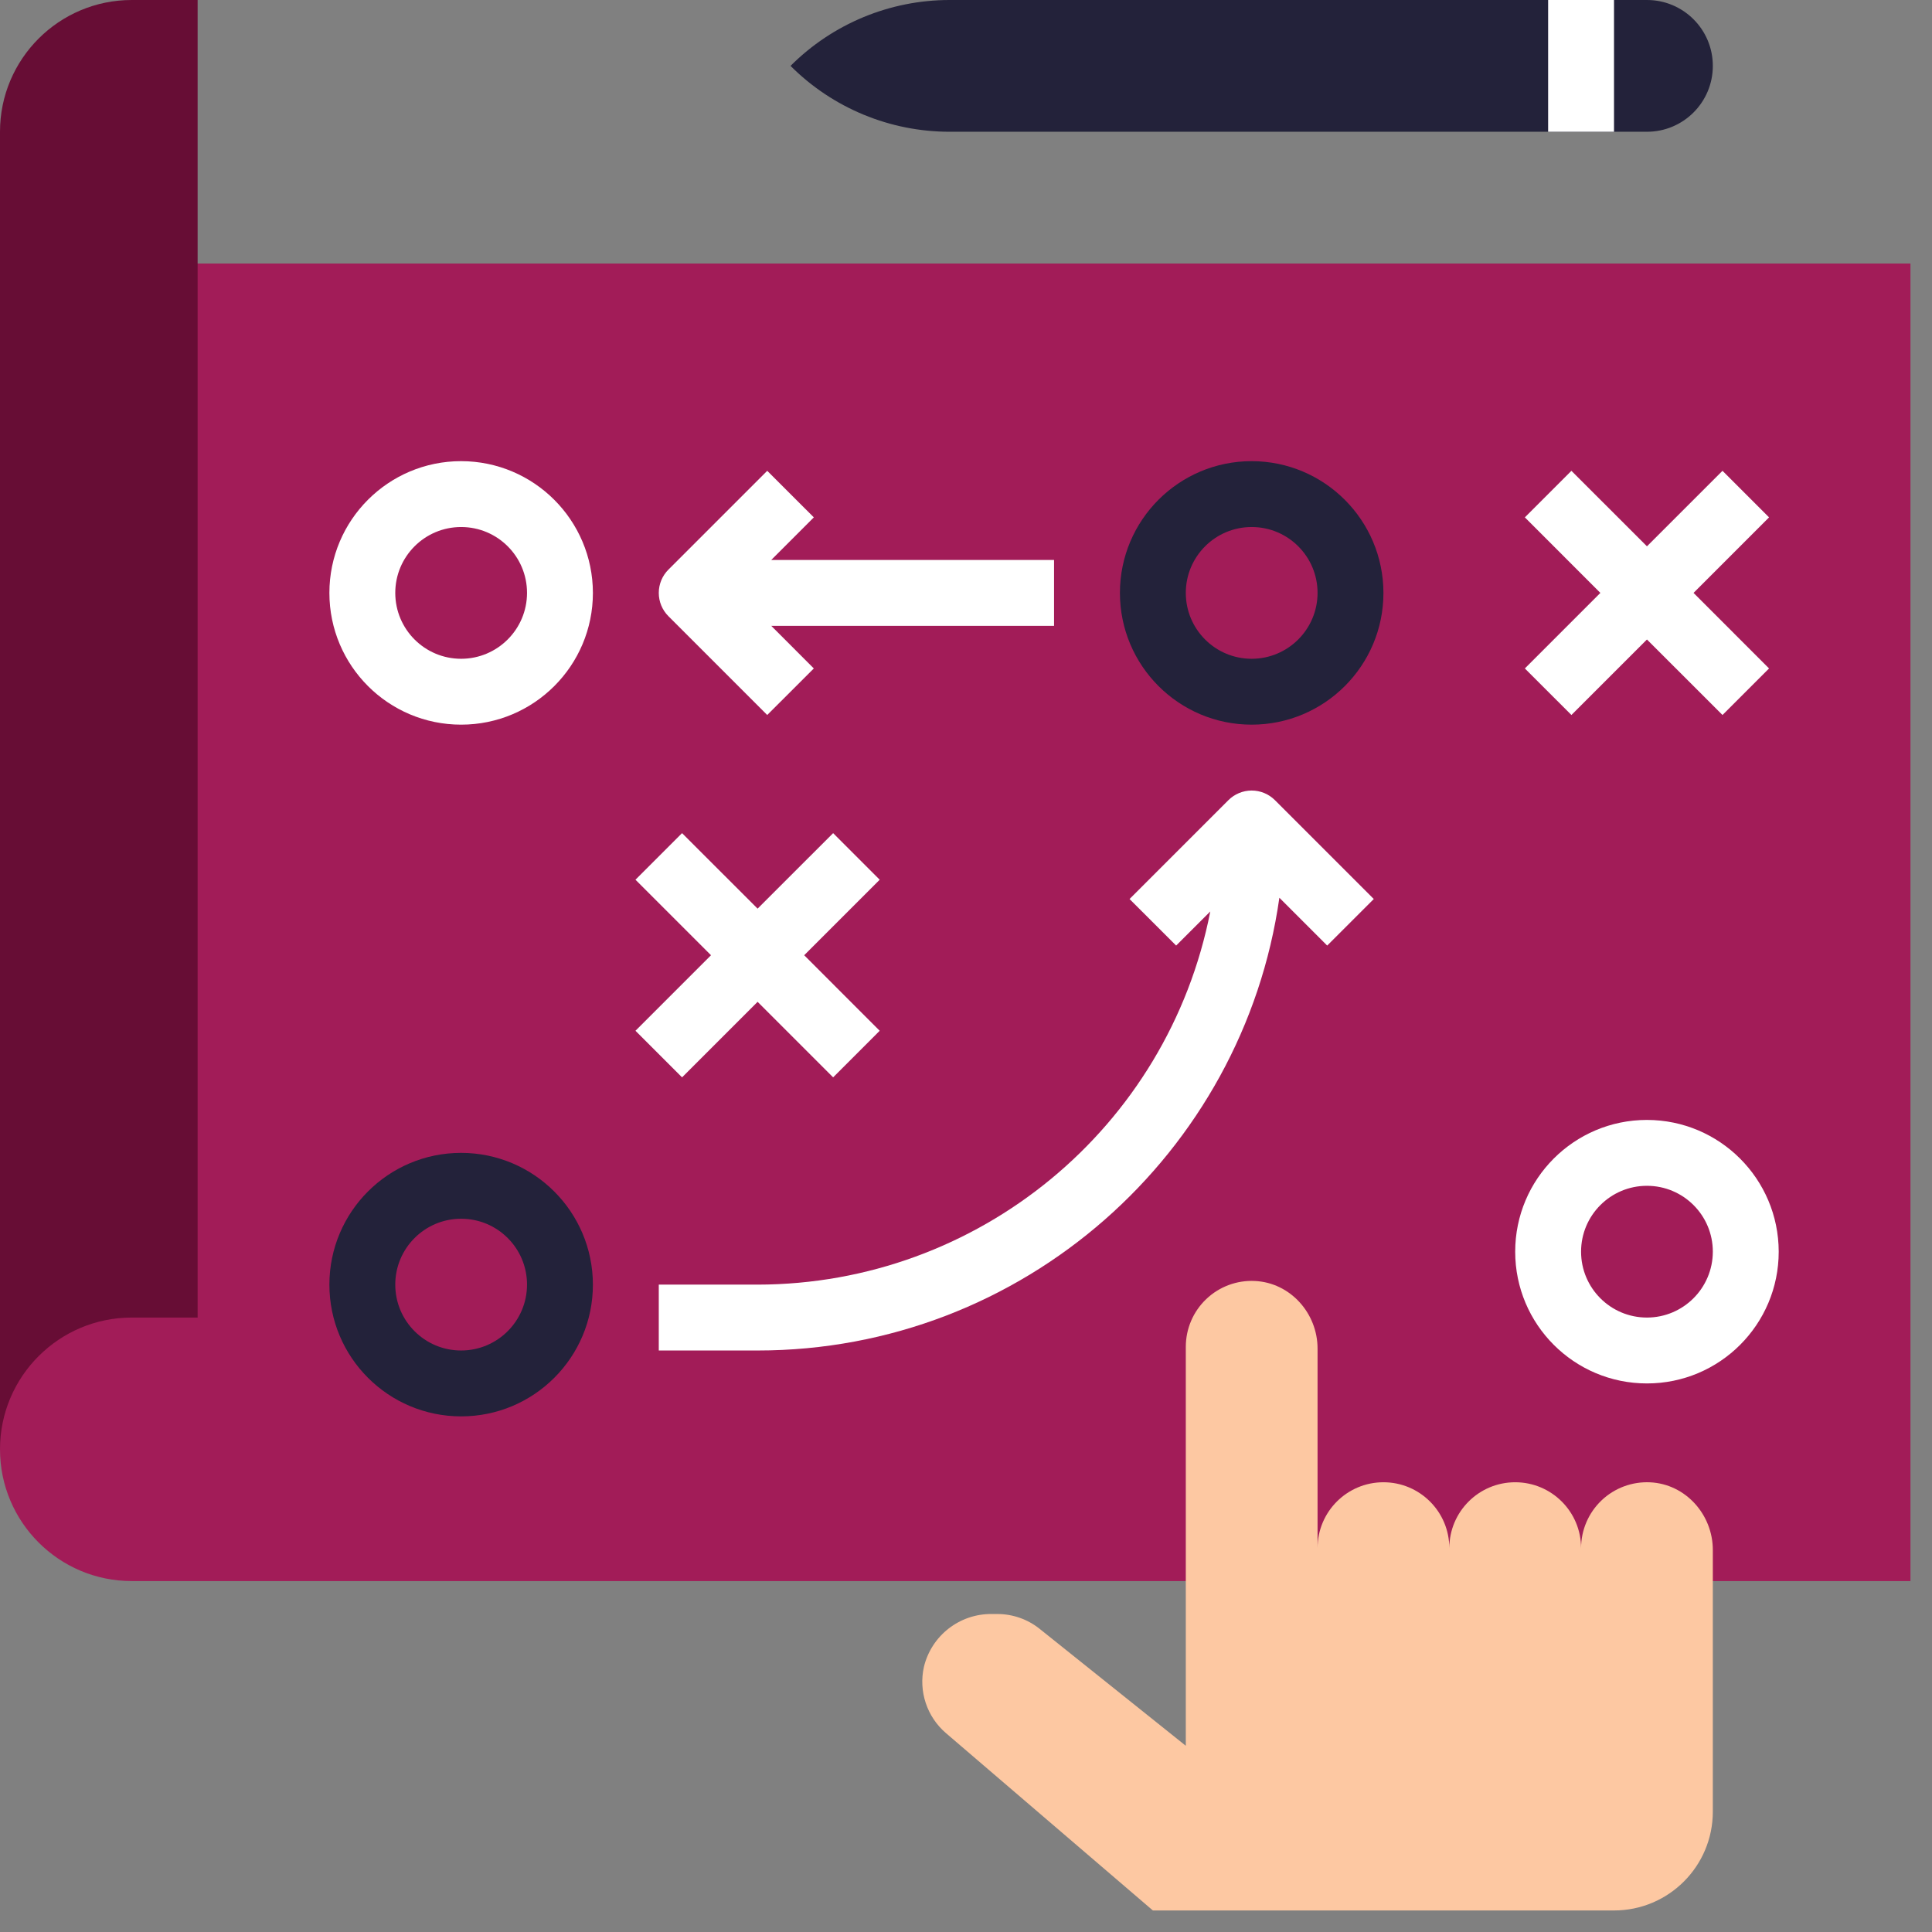 <svg width="61" height="61" viewBox="0 0 61 61" fill="none" xmlns="http://www.w3.org/2000/svg">
<rect x="0" y="0" width="61" height="61" fill="#808080" stroke="none"/>
<path d="M0 8.32H60.32V49.92H4.16C1.863 49.92 0 48.057 0 45.76V8.32Z" fill="#A21C58"/>
<path d="M52.101 46.802C51.532 46.775 50.977 46.981 50.565 47.374C50.153 47.767 49.92 48.311 49.92 48.88C49.92 47.731 48.989 46.8 47.84 46.8C46.691 46.8 45.76 47.731 45.76 48.88C45.76 47.731 44.829 46.8 43.68 46.8C42.531 46.8 41.6 47.731 41.6 48.88V42.581C41.6 41.461 40.739 40.498 39.621 40.445C39.052 40.417 38.497 40.624 38.085 41.017C37.673 41.409 37.44 41.954 37.44 42.523V55.12L32.825 51.428C32.446 51.125 31.975 50.96 31.49 50.96H31.313C30.299 50.949 29.411 51.64 29.172 52.626C28.998 53.398 29.265 54.204 29.866 54.72L36.4 60.32H50.96C52.683 60.32 54.08 58.923 54.08 57.2V48.939C54.08 47.819 53.219 46.855 52.101 46.802Z" fill="#FDC8A2"/>
<path d="M4.16 0C1.863 0 0 1.863 0 4.16V45.76C0 43.462 1.863 41.6 4.16 41.6H6.24V0H4.16Z" fill="#670D35"/>
<path fill-rule="evenodd" clip-rule="evenodd" d="M10.4 18.72C10.4 16.423 12.262 14.56 14.56 14.56C16.856 14.563 18.717 16.424 18.72 18.72C18.72 21.018 16.857 22.88 14.56 22.88C12.262 22.88 10.4 21.018 10.4 18.72ZM12.48 18.72C12.48 19.869 13.411 20.8 14.56 20.8C15.708 20.799 16.639 19.868 16.64 18.72C16.64 17.571 15.709 16.64 14.56 16.64C13.411 16.64 12.48 17.571 12.48 18.72Z" fill="white"/>
<path fill-rule="evenodd" clip-rule="evenodd" d="M35.36 18.72C35.36 16.423 37.222 14.56 39.52 14.56C41.816 14.563 43.677 16.424 43.68 18.72C43.68 21.018 41.817 22.88 39.52 22.88C37.222 22.88 35.36 21.018 35.36 18.72ZM37.44 18.72C37.44 19.869 38.371 20.8 39.52 20.8C40.668 20.799 41.599 19.868 41.6 18.72C41.6 17.571 40.669 16.64 39.52 16.64C38.371 16.64 37.44 17.571 37.44 18.72Z" fill="#23223A"/>
<path d="M21.535 34.016L23.92 31.631L26.305 34.016L27.775 32.545L25.391 30.16L27.775 27.776L26.305 26.305L23.92 28.689L21.535 26.305L20.064 27.776L22.449 30.16L20.064 32.545L21.535 34.016Z" fill="white"/>
<path d="M49.615 22.575L52 20.191L54.385 22.575L55.855 21.105L53.471 18.72L55.855 16.335L54.385 14.865L52 17.249L49.615 14.865L48.145 16.335L50.529 18.72L48.145 21.105L49.615 22.575Z" fill="white"/>
<path fill-rule="evenodd" clip-rule="evenodd" d="M10.4 40.56C10.4 38.263 12.262 36.4 14.56 36.4C16.856 36.403 18.717 38.264 18.72 40.56C18.72 42.858 16.857 44.72 14.56 44.72C12.262 44.72 10.4 42.858 10.4 40.56ZM12.48 40.56C12.48 41.709 13.411 42.64 14.56 42.64C15.708 42.639 16.639 41.708 16.64 40.56C16.64 39.411 15.709 38.48 14.56 38.48C13.411 38.48 12.48 39.411 12.48 40.56Z" fill="#23223A"/>
<path d="M38.784 25.265L35.664 28.385L37.135 29.855L38.213 28.778C36.874 35.615 30.887 40.551 23.92 40.56H20.8V42.64H23.92C32.299 42.64 39.251 36.414 40.394 28.345L41.904 29.855L43.375 28.385L40.255 25.265C40.06 25.07 39.796 24.96 39.52 24.96C39.244 24.96 38.979 25.07 38.784 25.265Z" fill="white"/>
<path d="M24.224 22.575L25.695 21.105L24.351 19.76H33.28V17.68H24.351L25.695 16.335L24.224 14.865L21.104 17.985C20.909 18.18 20.8 18.444 20.8 18.72C20.8 18.996 20.909 19.26 21.104 19.455L24.224 22.575Z" fill="white"/>
<path fill-rule="evenodd" clip-rule="evenodd" d="M47.84 39.52C47.84 37.223 49.702 35.36 52 35.36C54.296 35.363 56.157 37.224 56.16 39.52C56.16 41.818 54.297 43.68 52 43.68C49.702 43.68 47.84 41.818 47.84 39.52ZM49.92 39.52C49.92 40.669 50.851 41.6 52 41.6C53.148 41.599 54.078 40.668 54.08 39.52C54.08 38.371 53.149 37.44 52 37.44C50.851 37.44 49.92 38.371 49.92 39.52Z" fill="white"/>
<path d="M52 4.16H29.982C28.098 4.16 26.292 3.412 24.96 2.08C26.292 0.748 28.098 -5.85953e-06 29.982 0H52C53.149 0 54.08 0.931 54.08 2.08C54.08 3.229 53.149 4.16 52 4.16Z" fill="#23223A"/>
<path d="M48.88 0H50.96V4.16H48.88V0Z" fill="white"/>
</svg>
